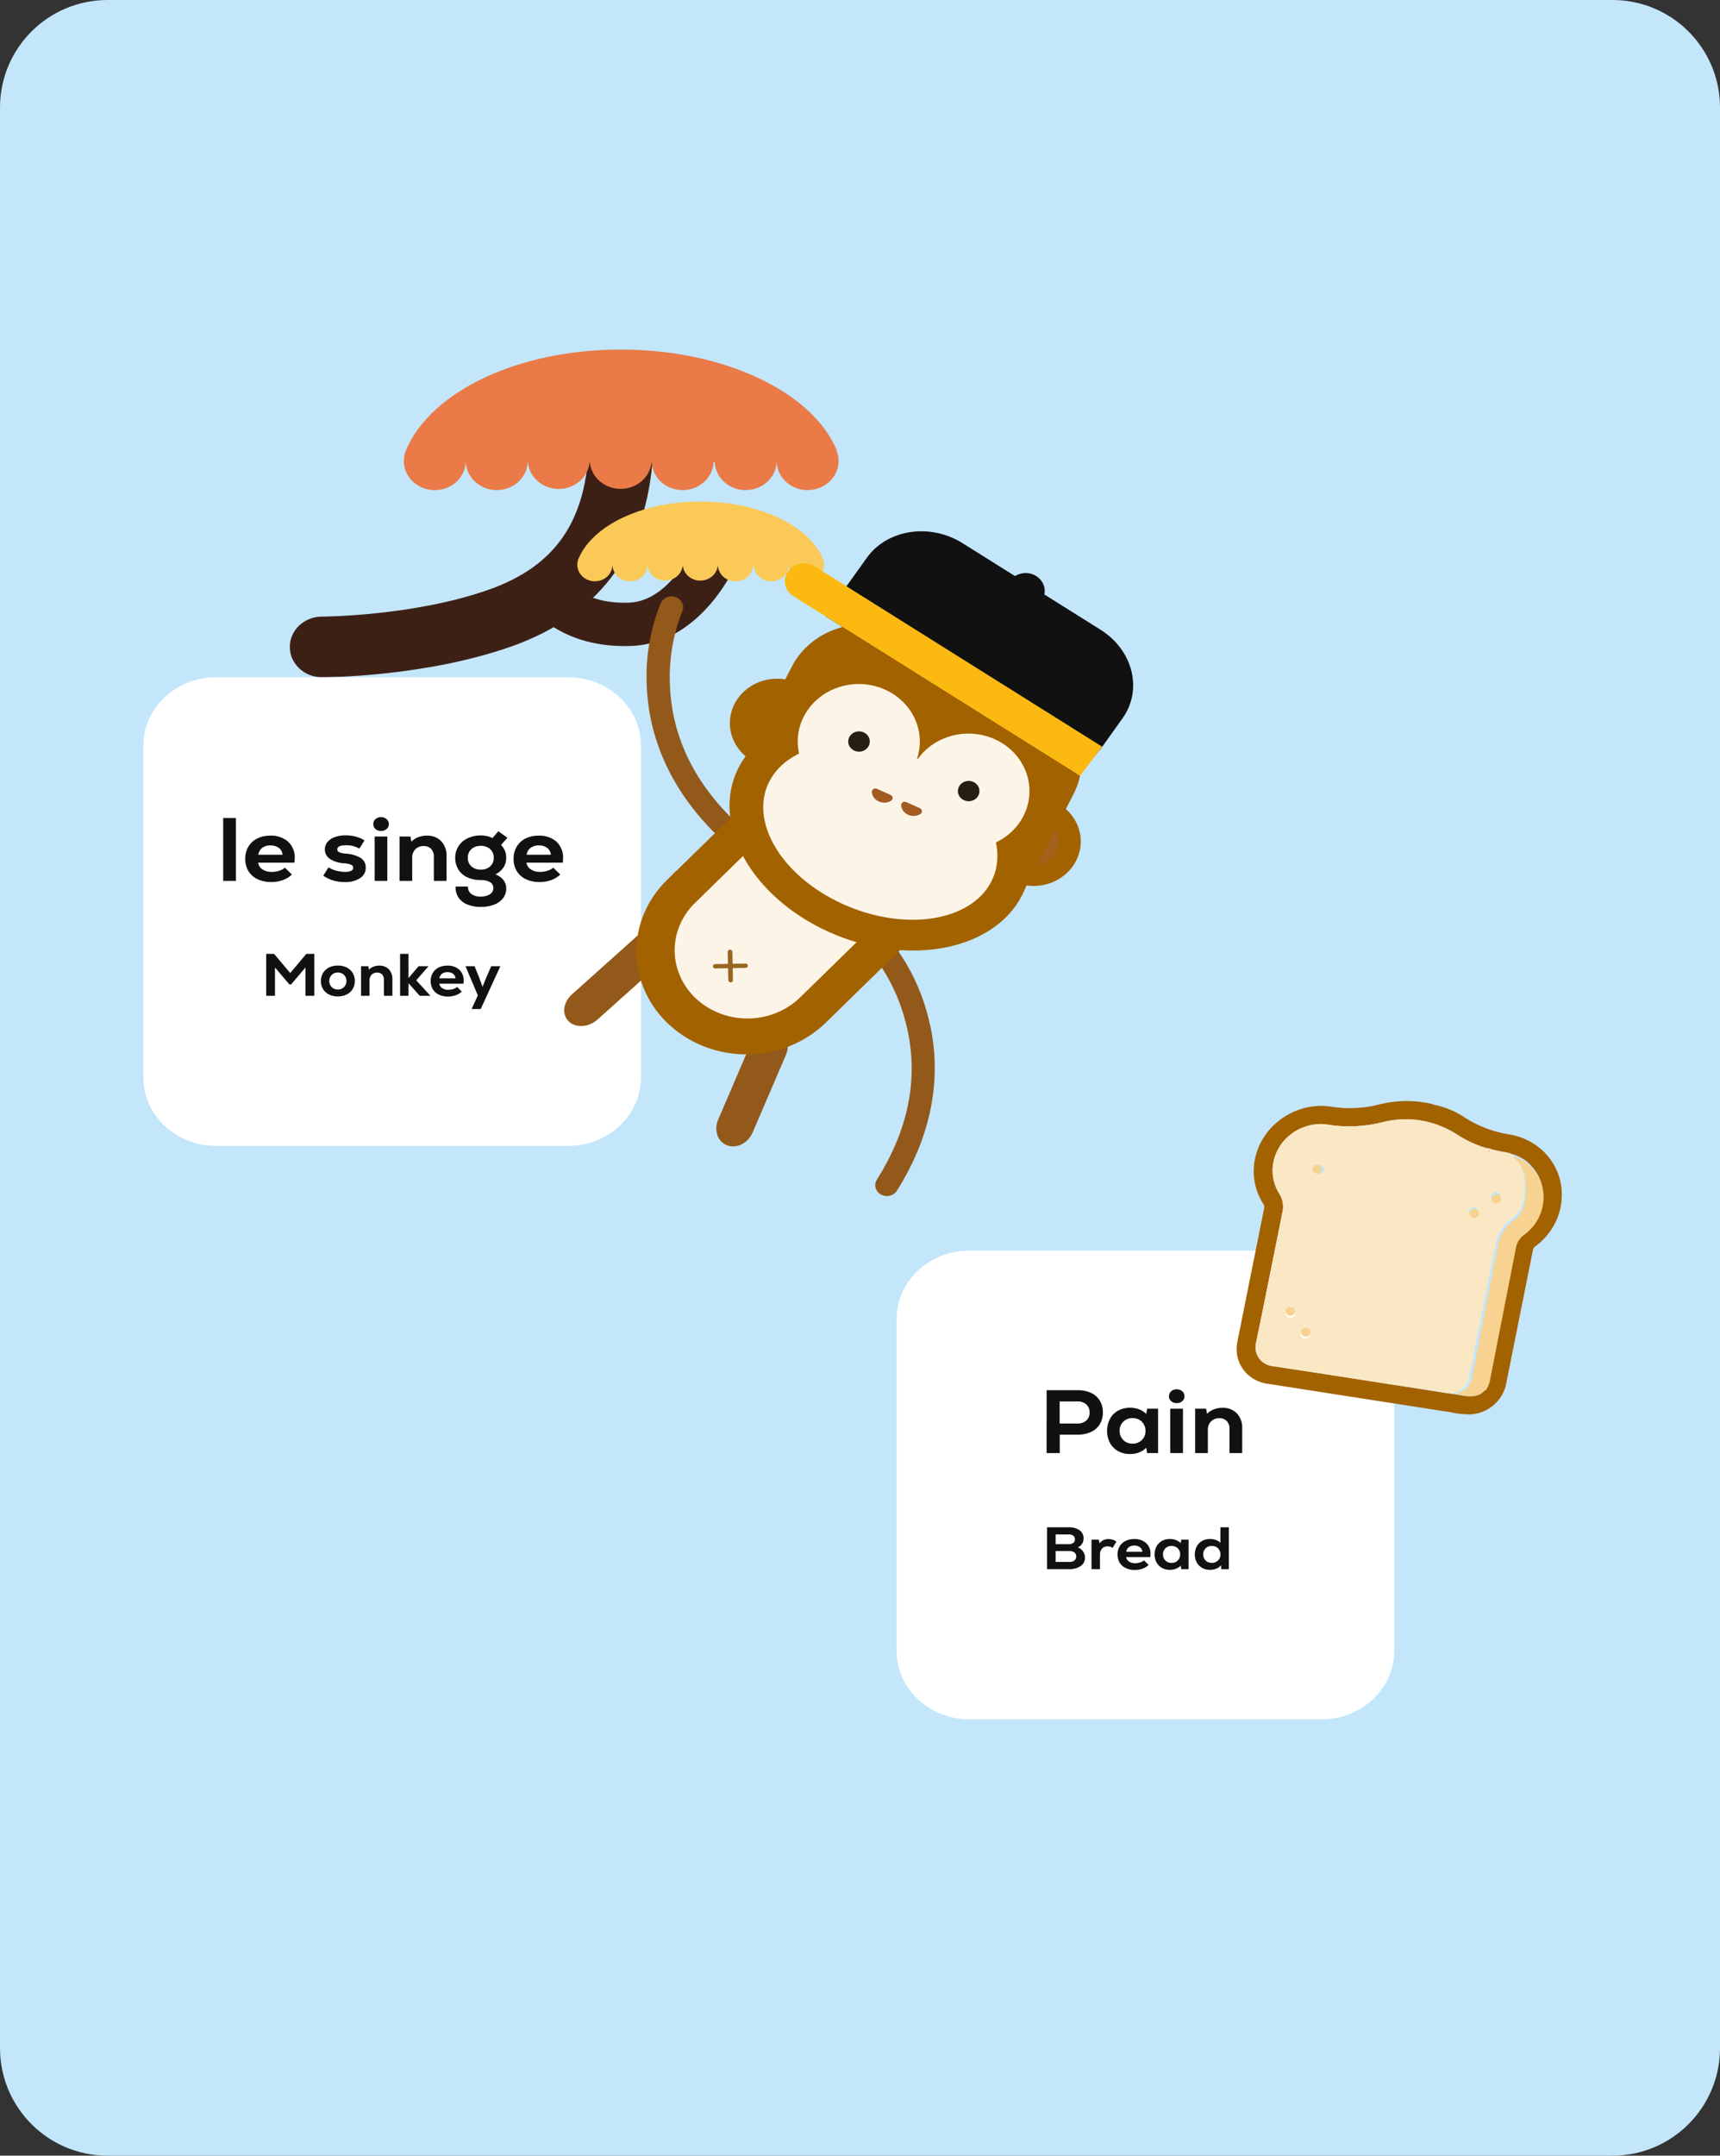 <svg xmlns="http://www.w3.org/2000/svg" width="384" height="481" viewBox="0 0 384 481" fill="none"><rect x="0" y="0" width="384" height="481" fill="#333333" stroke="none"/><path d="M360 0H24C10.745 0 0 10.745 0 24V457C0 470.255 10.745 481 24 481H360C373.255 481 384 470.255 384 457V24C384 10.745 373.255 0 360 0Z" fill="#C3E6FB"></path><g clip-path="url(#clip0_605_7905)"><path d="M71.897 151.117C72.961 151.117 94.793 151.029 113.987 144.309C134.629 137.081 145.358 121.767 145.874 98.791C145.914 96.997 145.195 95.261 143.876 93.965C142.556 92.67 140.744 91.92 138.838 91.882C136.932 91.844 135.087 92.521 133.711 93.763C132.335 95.005 131.539 96.71 131.498 98.505C131.103 116.098 124.156 126.314 108.974 131.629C92.197 137.502 72.091 137.586 71.89 137.586C69.983 137.586 68.155 138.299 66.807 139.568C65.458 140.837 64.701 142.559 64.701 144.353C64.701 146.148 65.458 147.869 66.807 149.138C68.155 150.408 69.983 151.12 71.89 151.12L71.897 151.117Z" fill="#3C2016"></path><path d="M139.414 144.157C139.903 144.157 140.401 144.148 140.909 144.13C157.269 143.5 164.779 125.113 165.09 124.331C165.555 123.134 165.5 121.813 164.935 120.655C164.371 119.497 163.344 118.595 162.077 118.146C160.81 117.697 159.406 117.738 158.171 118.258C156.935 118.778 155.968 119.737 155.479 120.925C155.407 121.099 149.866 134.11 140.489 134.471C130.679 134.852 126.904 129.974 126.745 129.765L122.493 132.476L118.188 135.11C118.45 135.492 124.612 144.157 139.414 144.157Z" fill="#3C2016"></path><path d="M90.789 100.121C96.39 87.391 115.504 78 138.583 78C161.84 78 181.364 87.535 186.795 100.414H186.721C187.098 101.295 187.266 102.244 187.212 103.192C187.159 104.141 186.886 105.067 186.412 105.905C185.938 106.744 185.274 107.475 184.469 108.046C183.663 108.618 182.734 109.017 181.747 109.215C180.76 109.413 179.739 109.405 178.755 109.192C177.772 108.979 176.85 108.566 176.054 107.982C175.258 107.398 174.608 106.657 174.148 105.811C173.689 104.966 173.432 104.036 173.395 103.086H173.383C173.318 104.771 172.562 106.365 171.273 107.535C169.984 108.705 168.264 109.359 166.473 109.359C164.683 109.359 162.962 108.705 161.673 107.535C160.384 106.365 159.628 104.771 159.563 103.086H159.312C159.247 104.771 158.491 106.365 157.202 107.535C155.913 108.705 154.192 109.359 152.402 109.359C150.611 109.359 148.891 108.705 147.602 107.535C146.313 106.365 145.556 104.771 145.491 103.086H145.464C145.328 104.719 144.542 106.244 143.264 107.356C141.987 108.467 140.31 109.085 138.57 109.085C136.83 109.085 135.154 108.467 133.876 107.356C132.599 106.244 131.813 104.719 131.677 103.086H131.632C131.499 104.721 130.715 106.249 129.436 107.363C128.158 108.477 126.48 109.096 124.738 109.096C122.996 109.096 121.318 108.477 120.04 107.363C118.762 106.249 117.978 104.721 117.845 103.086H117.816C117.751 104.771 116.995 106.365 115.706 107.535C114.417 108.705 112.696 109.359 110.906 109.359C109.115 109.359 107.395 108.705 106.106 107.535C104.817 106.365 104.06 104.771 103.995 103.086H103.98C103.944 104.049 103.681 104.993 103.21 105.849C102.74 106.705 102.073 107.452 101.258 108.035C100.444 108.619 99.501 109.025 98.5 109.225C97.498 109.424 96.462 109.412 95.466 109.189C94.47 108.965 93.539 108.536 92.74 107.933C91.942 107.33 91.295 106.568 90.848 105.701C90.4 104.834 90.163 103.884 90.153 102.921C90.143 101.957 90.36 101.003 90.789 100.128" fill="#EA7A47"></path><path d="M129.246 124.463C132.423 117.241 143.265 111.915 156.357 111.915C169.549 111.915 180.626 117.324 183.706 124.63H183.663C183.878 125.13 183.973 125.669 183.943 126.207C183.913 126.746 183.758 127.271 183.489 127.747C183.22 128.223 182.844 128.638 182.386 128.963C181.929 129.287 181.401 129.514 180.841 129.626C180.281 129.738 179.701 129.733 179.143 129.612C178.585 129.491 178.062 129.256 177.61 128.924C177.159 128.592 176.79 128.171 176.53 127.69C176.27 127.21 176.125 126.682 176.104 126.143H176.097C176.065 127.101 175.637 128.01 174.906 128.677C174.174 129.343 173.195 129.716 172.177 129.716C171.159 129.716 170.18 129.343 169.449 128.677C168.717 128.01 168.29 127.101 168.257 126.143H168.116C168.083 127.101 167.656 128.01 166.924 128.677C166.193 129.343 165.214 129.716 164.196 129.716C163.177 129.716 162.199 129.343 161.467 128.677C160.735 128.01 160.308 127.101 160.275 126.143H160.26C160.186 127.071 159.741 127.939 159.016 128.572C158.291 129.205 157.338 129.557 156.349 129.557C155.36 129.557 154.407 129.205 153.682 128.572C152.957 127.939 152.512 127.071 152.438 126.143H152.415C152.339 127.07 151.894 127.936 151.169 128.568C150.444 129.2 149.493 129.551 148.505 129.551C147.517 129.551 146.565 129.2 145.84 128.568C145.115 127.936 144.67 127.07 144.594 126.143H144.578C144.541 127.099 144.113 128.004 143.381 128.667C142.65 129.331 141.674 129.702 140.658 129.702C139.642 129.702 138.666 129.331 137.935 128.667C137.204 128.004 136.775 127.099 136.738 126.143H136.731C136.711 126.689 136.561 127.224 136.294 127.71C136.027 128.195 135.648 128.619 135.186 128.95C134.724 129.281 134.189 129.511 133.621 129.624C133.053 129.737 132.465 129.73 131.9 129.603C131.335 129.476 130.807 129.233 130.354 128.89C129.901 128.548 129.535 128.115 129.281 127.624C129.028 127.132 128.893 126.593 128.887 126.047C128.882 125.5 129.005 124.959 129.249 124.463" fill="#FAC958"></path><path d="M126.873 151.116H48.22C39.262 151.116 32 157.951 32 166.384V240.419C32 248.851 39.262 255.687 48.22 255.687H126.873C135.832 255.687 143.094 248.851 143.094 240.419V166.384C143.094 157.951 135.832 151.116 126.873 151.116Z" fill="white"></path><path d="M59.432 212.842H61.192L64.797 217.117L68.388 212.842H70.162V222.193H68.203V215.874L64.996 219.655H64.598L61.391 215.874V222.193H59.432V212.842ZM75.427 222.34C74.734 222.354 74.047 222.203 73.433 221.899C72.876 221.619 72.415 221.195 72.106 220.677C71.787 220.131 71.626 219.516 71.638 218.893C71.626 218.271 71.787 217.656 72.106 217.11C72.415 216.592 72.876 216.167 73.433 215.888C74.047 215.584 74.734 215.432 75.427 215.447C76.121 215.432 76.807 215.584 77.421 215.888C77.979 216.167 78.439 216.592 78.748 217.11C79.067 217.656 79.229 218.271 79.217 218.893C79.229 219.516 79.067 220.131 78.748 220.677C78.439 221.195 77.979 221.619 77.421 221.899C76.807 222.203 76.121 222.354 75.427 222.34V222.34ZM73.511 218.893C73.494 219.393 73.685 219.88 74.043 220.249C74.219 220.428 74.434 220.569 74.673 220.662C74.912 220.755 75.169 220.799 75.427 220.79C75.686 220.799 75.943 220.755 76.182 220.662C76.421 220.569 76.635 220.428 76.811 220.249C77.17 219.88 77.362 219.394 77.345 218.893C77.362 218.393 77.171 217.907 76.813 217.537C76.637 217.359 76.423 217.218 76.184 217.125C75.945 217.032 75.688 216.988 75.429 216.996C75.171 216.988 74.913 217.032 74.675 217.125C74.436 217.218 74.221 217.359 74.046 217.537C73.686 217.907 73.495 218.393 73.511 218.893V218.893ZM80.608 215.594H82.24L82.368 216.357C82.647 216.069 82.991 215.843 83.375 215.696C83.785 215.537 84.224 215.457 84.667 215.46C85.066 215.443 85.464 215.507 85.835 215.649C86.204 215.791 86.537 216.007 86.81 216.282C87.367 216.9 87.651 217.696 87.605 218.506V222.193H85.717V218.613C85.745 218.185 85.6 217.762 85.312 217.431C85.169 217.288 84.996 217.177 84.803 217.104C84.611 217.032 84.404 216.999 84.197 217.01C83.966 217.001 83.737 217.039 83.523 217.121C83.31 217.203 83.119 217.328 82.962 217.487C82.642 217.828 82.474 218.273 82.493 218.727V222.193H80.608V215.594ZM91.196 219.388V222.193H89.322V212.842H91.196V218.252L93.452 215.594H95.666L92.929 218.743L96.092 222.193H93.708L91.196 219.388ZM100.024 222.367C99.313 222.383 98.609 222.236 97.973 221.939C97.407 221.669 96.939 221.249 96.624 220.73C96.298 220.173 96.133 219.543 96.149 218.907C96.135 218.281 96.293 217.662 96.607 217.11C96.908 216.596 97.36 216.174 97.909 215.895C98.501 215.598 99.164 215.449 99.835 215.461C100.326 215.435 100.817 215.501 101.28 215.656C101.743 215.811 102.169 216.051 102.532 216.363C102.866 216.688 103.126 217.075 103.295 217.499C103.463 217.923 103.537 218.375 103.511 218.828C103.51 219.046 103.496 219.265 103.468 219.482H98.065C98.093 219.682 98.165 219.874 98.276 220.047C98.387 220.219 98.535 220.368 98.711 220.484C99.117 220.745 99.603 220.876 100.095 220.857C100.466 220.858 100.835 220.802 101.187 220.69C101.507 220.595 101.802 220.438 102.053 220.229L103.103 221.245C102.719 221.611 102.254 221.893 101.741 222.073C101.193 222.27 100.61 222.37 100.024 222.367V222.367ZM101.698 218.306C101.688 218.11 101.635 217.919 101.542 217.744C101.449 217.57 101.319 217.415 101.159 217.29C100.798 217.029 100.351 216.896 99.896 216.916C99.453 216.898 99.018 217.028 98.668 217.284C98.344 217.542 98.138 217.908 98.093 218.306H101.698ZM106.68 222.113L103.927 215.594H105.954L106.99 218.17L107.73 220.189L108.541 218.172L109.663 215.596H111.706L107.319 225.146H105.291L106.68 222.113Z" fill="#111111"></path><path d="M49.832 182.529H52.664V196.556H49.832V182.529ZM60.562 196.817C59.497 196.84 58.441 196.62 57.486 196.175C56.636 195.77 55.932 195.14 55.459 194.361C54.97 193.524 54.725 192.581 54.749 191.626C54.729 190.686 54.967 189.758 55.441 188.931C55.891 188.16 56.568 187.528 57.39 187.109C58.28 186.663 59.277 186.438 60.285 186.457C61.021 186.418 61.758 186.518 62.453 186.75C63.147 186.982 63.786 187.343 64.33 187.81C64.832 188.298 65.222 188.879 65.475 189.515C65.727 190.151 65.838 190.829 65.799 191.507C65.798 191.835 65.777 192.163 65.735 192.489H57.625C57.667 192.789 57.775 193.078 57.942 193.336C58.108 193.595 58.33 193.818 58.593 193.992C59.203 194.384 59.931 194.581 60.67 194.553C61.227 194.555 61.781 194.471 62.309 194.303C62.788 194.161 63.231 193.926 63.608 193.612L65.183 195.139C64.605 195.687 63.908 196.111 63.139 196.38C62.316 196.675 61.443 196.823 60.562 196.817V196.817ZM63.077 190.725C63.062 190.431 62.983 190.144 62.843 189.881C62.703 189.618 62.507 189.385 62.266 189.198C61.725 188.805 61.053 188.606 60.37 188.636C59.707 188.609 59.055 188.804 58.529 189.187C58.042 189.574 57.733 190.123 57.667 190.72L63.077 190.725ZM76.955 196.817C75.24 196.842 73.561 196.349 72.165 195.411L73.336 193.527C73.861 193.867 74.444 194.121 75.059 194.278C75.716 194.457 76.397 194.548 77.082 194.548C77.535 194.57 77.987 194.488 78.4 194.308C78.539 194.249 78.658 194.153 78.741 194.033C78.824 193.912 78.868 193.771 78.868 193.627C78.868 193.484 78.824 193.345 78.74 193.226C78.657 193.108 78.538 193.015 78.4 192.959C77.906 192.764 77.38 192.652 76.845 192.629C75.709 192.593 74.605 192.256 73.663 191.656C73.302 191.415 73.01 191.094 72.811 190.722C72.613 190.35 72.514 189.938 72.524 189.521C72.515 188.932 72.717 188.356 73.099 187.888C73.522 187.386 74.086 187.004 74.727 186.786C75.504 186.513 76.33 186.38 77.16 186.394C77.933 186.388 78.703 186.485 79.448 186.681C80.132 186.861 80.782 187.142 81.374 187.513L80.233 189.362C79.352 188.846 78.331 188.581 77.293 188.599C75.959 188.599 75.292 188.906 75.292 189.521C75.293 189.653 75.333 189.782 75.409 189.894C75.484 190.006 75.591 190.095 75.718 190.152C76.159 190.344 76.637 190.449 77.123 190.463C78.332 190.512 79.508 190.85 80.54 191.445C80.905 191.693 81.198 192.022 81.393 192.404C81.588 192.785 81.678 193.207 81.655 193.63C81.666 194.084 81.556 194.533 81.336 194.938C81.116 195.342 80.792 195.688 80.394 195.945C79.375 196.573 78.171 196.878 76.955 196.817V196.817ZM83.64 186.657H86.471V196.556H83.64V186.657ZM83.342 183.889C83.335 183.681 83.375 183.473 83.459 183.279C83.544 183.086 83.67 182.911 83.831 182.767C83.996 182.621 84.19 182.507 84.402 182.432C84.614 182.356 84.84 182.321 85.066 182.328C85.527 182.315 85.975 182.474 86.312 182.769C86.476 182.912 86.605 183.086 86.691 183.279C86.777 183.473 86.818 183.682 86.812 183.891C86.818 184.097 86.776 184.301 86.69 184.489C86.603 184.678 86.475 184.847 86.312 184.984C85.972 185.274 85.525 185.428 85.066 185.414C84.611 185.429 84.167 185.274 83.831 184.984C83.671 184.845 83.545 184.676 83.461 184.488C83.376 184.299 83.336 184.096 83.342 183.891V183.889ZM89.196 186.657H91.644L91.836 187.802C92.255 187.369 92.772 187.03 93.348 186.809C93.962 186.572 94.621 186.453 95.285 186.458C95.884 186.432 96.481 186.529 97.037 186.742C97.592 186.955 98.091 187.279 98.5 187.691C99.335 188.621 99.762 189.815 99.692 191.031V196.556H96.86V191.186C96.903 190.544 96.685 189.91 96.252 189.413C96.039 189.199 95.779 189.033 95.491 188.923C95.202 188.814 94.892 188.766 94.581 188.781C94.236 188.768 93.891 188.826 93.571 188.95C93.251 189.075 92.964 189.263 92.729 189.502C92.248 190.015 91.997 190.683 92.027 191.366V196.556H89.196V186.657ZM107.335 202.368C106.281 202.391 105.234 202.195 104.269 201.795C103.459 201.46 102.776 200.902 102.31 200.194C101.863 199.477 101.663 198.648 101.736 197.82H104.482C104.453 198.128 104.504 198.439 104.63 198.725C104.756 199.011 104.953 199.264 105.206 199.463C105.818 199.894 106.572 200.107 107.335 200.064C108.054 200.096 108.765 199.913 109.368 199.543C109.61 199.396 109.808 199.194 109.944 198.955C110.079 198.716 110.149 198.449 110.145 198.178C110.157 197.916 110.096 197.655 109.969 197.421C109.842 197.187 109.654 196.988 109.421 196.843C108.806 196.497 108.094 196.335 107.379 196.376C106.329 196.398 105.287 196.189 104.338 195.764C103.504 195.384 102.808 194.781 102.337 194.03C101.852 193.231 101.608 192.323 101.629 191.403C101.613 190.498 101.863 189.606 102.353 188.827C102.838 188.069 103.539 187.455 104.376 187.053C105.285 186.615 106.294 186.395 107.316 186.412C108.232 186.392 109.139 186.592 109.951 186.993L111.25 185.49L113.294 186.933L111.869 188.52C112.241 188.922 112.536 189.381 112.742 189.876C112.932 190.366 113.025 190.883 113.019 191.403C113.034 192.165 112.82 192.915 112.402 193.568C111.964 194.22 111.346 194.748 110.613 195.094C111.316 195.356 111.931 195.792 112.391 196.356C112.814 196.902 113.035 197.564 113.02 198.24C113.037 199.016 112.791 199.778 112.317 200.414C111.812 201.063 111.122 201.563 110.326 201.857C109.376 202.214 108.358 202.387 107.335 202.368V202.368ZM104.439 191.403C104.424 191.757 104.487 192.11 104.625 192.439C104.763 192.768 104.971 193.067 105.238 193.317C105.518 193.564 105.848 193.756 106.208 193.882C106.568 194.008 106.951 194.064 107.335 194.048C107.719 194.064 108.102 194.008 108.462 193.882C108.822 193.756 109.152 193.564 109.432 193.317C109.699 193.067 109.908 192.768 110.045 192.439C110.182 192.11 110.245 191.757 110.23 191.403C110.247 191.046 110.184 190.69 110.047 190.357C109.909 190.024 109.7 189.722 109.431 189.469C109.151 189.222 108.821 189.029 108.461 188.904C108.101 188.778 107.718 188.722 107.334 188.738C106.95 188.722 106.567 188.779 106.207 188.904C105.847 189.03 105.517 189.222 105.237 189.469C104.969 189.722 104.76 190.024 104.622 190.357C104.485 190.69 104.423 191.046 104.439 191.403V191.403ZM120.47 196.817C119.405 196.84 118.349 196.62 117.394 196.175C116.545 195.77 115.84 195.14 115.367 194.361C114.878 193.524 114.633 192.581 114.657 191.626C114.637 190.686 114.876 189.758 115.349 188.931C115.8 188.16 116.476 187.528 117.298 187.109C118.188 186.663 119.185 186.438 120.194 186.457C120.93 186.418 121.666 186.518 122.361 186.75C123.056 186.982 123.694 187.343 124.239 187.81C124.74 188.298 125.13 188.879 125.383 189.515C125.636 190.151 125.746 190.829 125.707 191.507C125.706 191.835 125.685 192.163 125.644 192.489H117.533C117.576 192.789 117.683 193.078 117.85 193.336C118.017 193.595 118.239 193.818 118.502 193.992C119.112 194.384 119.84 194.581 120.578 194.553C121.135 194.555 121.689 194.471 122.217 194.303C122.696 194.161 123.139 193.926 123.516 193.612L125.091 195.139C124.514 195.687 123.816 196.111 123.047 196.38C122.225 196.675 121.351 196.823 120.47 196.817V196.817ZM122.982 190.725C122.968 190.431 122.888 190.144 122.748 189.881C122.609 189.618 122.412 189.385 122.171 189.198C121.631 188.806 120.96 188.607 120.279 188.636C119.615 188.609 118.963 188.804 118.438 189.187C117.95 189.574 117.641 190.123 117.575 190.72L122.982 190.725Z" fill="#111111"></path><path d="M295.042 279.062H216.389C207.431 279.062 200.168 285.898 200.168 294.33V368.365C200.168 376.797 207.431 383.633 216.389 383.633H295.042C304 383.633 311.262 376.797 311.262 368.365V294.33C311.262 285.898 304 279.062 295.042 279.062Z" fill="white"></path><path d="M233.752 340.788H238.563C239.438 340.741 240.303 340.974 241.019 341.449C241.311 341.664 241.544 341.941 241.699 342.257C241.855 342.574 241.928 342.921 241.913 343.269C241.922 343.691 241.806 344.107 241.579 344.471C241.358 344.818 241.035 345.096 240.65 345.273C241.116 345.453 241.512 345.763 241.785 346.161C242.075 346.565 242.229 347.043 242.225 347.531C242.242 347.9 242.164 348.268 241.995 348.602C241.827 348.936 241.575 349.226 241.26 349.448C240.465 349.949 239.518 350.192 238.563 350.14H233.752V340.788ZM238.734 348.523C239.142 348.546 239.544 348.429 239.869 348.196C240.006 348.085 240.114 347.946 240.186 347.79C240.257 347.633 240.29 347.464 240.281 347.294C240.291 347.127 240.259 346.959 240.189 346.805C240.118 346.651 240.011 346.514 239.875 346.406C239.55 346.18 239.15 346.068 238.747 346.092H235.682V348.523H238.734ZM238.606 344.555C238.969 344.577 239.329 344.475 239.62 344.269C239.74 344.171 239.836 344.049 239.898 343.911C239.961 343.773 239.99 343.624 239.982 343.474C239.991 343.322 239.963 343.171 239.9 343.031C239.837 342.891 239.741 342.766 239.62 342.666C239.329 342.46 238.969 342.358 238.606 342.38H235.682V344.557L238.606 344.555ZM243.687 343.54H245.319L245.475 344.368C245.695 344.068 245.99 343.823 246.334 343.655C246.678 343.488 247.061 343.402 247.448 343.406C247.784 343.406 248.117 343.458 248.434 343.56C248.733 343.652 249.007 343.805 249.236 344.008L248.413 345.384C248.082 345.161 247.685 345.039 247.278 345.036C247.045 345.027 246.812 345.066 246.598 345.151C246.383 345.237 246.191 345.366 246.036 345.531C245.706 345.924 245.541 346.419 245.575 346.92V350.14H243.687V343.54ZM253.367 350.313C252.656 350.329 251.952 350.183 251.316 349.886C250.75 349.616 250.281 349.195 249.966 348.677C249.64 348.119 249.475 347.49 249.491 346.853C249.478 346.227 249.637 345.608 249.952 345.056C250.253 344.542 250.704 344.121 251.252 343.842C251.844 343.545 252.507 343.395 253.178 343.407C253.669 343.381 254.16 343.447 254.623 343.602C255.086 343.757 255.512 343.997 255.875 344.309C256.21 344.634 256.471 345.02 256.641 345.444C256.81 345.868 256.885 346.321 256.86 346.773C256.859 346.992 256.845 347.21 256.817 347.428H251.408C251.436 347.628 251.508 347.82 251.619 347.992C251.73 348.165 251.878 348.314 252.054 348.43C252.46 348.691 252.946 348.822 253.437 348.804C253.808 348.804 254.177 348.748 254.528 348.637C254.848 348.542 255.143 348.385 255.394 348.176L256.446 349.191C256.062 349.557 255.597 349.84 255.084 350.019C254.536 350.217 253.953 350.316 253.367 350.313V350.313ZM255.041 346.252C255.031 346.057 254.978 345.866 254.885 345.691C254.792 345.516 254.662 345.361 254.502 345.237C254.141 344.975 253.694 344.843 253.239 344.863C252.796 344.845 252.361 344.975 252.011 345.23C251.687 345.488 251.481 345.854 251.436 346.252H255.041ZM261.173 350.287C260.553 350.297 259.941 350.147 259.406 349.853C258.888 349.562 258.47 349.138 258.199 348.631C257.903 348.076 257.755 347.462 257.766 346.841C257.755 346.22 257.903 345.606 258.199 345.051C258.47 344.543 258.888 344.119 259.406 343.828C259.941 343.533 260.552 343.383 261.173 343.393C261.641 343.389 262.107 343.471 262.542 343.633C262.948 343.784 263.31 344.022 263.6 344.328L263.727 343.54H265.36V350.14H263.727L263.6 349.338C263.308 349.648 262.945 349.889 262.537 350.044C262.104 350.208 261.64 350.291 261.173 350.287V350.287ZM259.64 346.84C259.63 347.089 259.673 347.338 259.765 347.572C259.858 347.805 259.999 348.02 260.179 348.202C260.355 348.378 260.569 348.517 260.807 348.609C261.044 348.701 261.299 348.744 261.556 348.737C261.814 348.745 262.071 348.701 262.31 348.609C262.549 348.517 262.765 348.378 262.943 348.202C263.123 348.02 263.264 347.805 263.356 347.572C263.449 347.338 263.492 347.089 263.482 346.84C263.492 346.59 263.449 346.342 263.356 346.108C263.264 345.874 263.123 345.66 262.943 345.477C262.764 345.301 262.548 345.162 262.308 345.07C262.068 344.978 261.811 344.934 261.552 344.943C261.295 344.935 261.04 344.979 260.803 345.071C260.565 345.163 260.351 345.301 260.175 345.477C259.812 345.847 259.619 346.337 259.64 346.84V346.84ZM270.128 350.287C269.515 350.297 268.911 350.147 268.383 349.853C267.87 349.562 267.454 349.141 267.183 348.638C266.886 348.081 266.737 347.464 266.75 346.841C266.737 346.218 266.886 345.601 267.183 345.044C267.454 344.541 267.87 344.12 268.383 343.828C268.911 343.534 269.515 343.384 270.128 343.394C270.578 343.389 271.025 343.464 271.446 343.614C271.826 343.748 272.171 343.955 272.46 344.222V340.788H274.348V350.14H272.655L272.626 349.258C272.348 349.588 271.987 349.847 271.576 350.013C271.119 350.199 270.626 350.293 270.128 350.287V350.287ZM268.62 346.84C268.61 347.089 268.653 347.338 268.745 347.572C268.838 347.805 268.979 348.02 269.159 348.202C269.335 348.378 269.549 348.517 269.787 348.609C270.024 348.701 270.279 348.744 270.536 348.737C270.795 348.745 271.052 348.702 271.292 348.61C271.532 348.518 271.748 348.379 271.927 348.202C272.108 348.02 272.25 347.806 272.344 347.572C272.437 347.338 272.481 347.09 272.472 346.84C272.482 346.59 272.439 346.342 272.347 346.108C272.254 345.874 272.113 345.66 271.933 345.477C271.754 345.301 271.538 345.162 271.298 345.07C271.058 344.978 270.801 344.934 270.542 344.943C270.285 344.935 270.03 344.979 269.793 345.071C269.555 345.163 269.342 345.301 269.165 345.477C268.984 345.659 268.842 345.873 268.748 346.107C268.655 346.341 268.611 346.59 268.62 346.84V346.84Z" fill="#111111"></path><path d="M233.661 310.198H240.665C241.683 310.176 242.692 310.386 243.605 310.81C244.418 311.195 245.092 311.798 245.542 312.543C246.009 313.339 246.244 314.238 246.223 315.148C246.246 316.064 246.011 316.97 245.542 317.773C245.092 318.518 244.418 319.121 243.605 319.507C242.692 319.931 241.683 320.141 240.665 320.119H236.599V324.226H233.659L233.661 310.198ZM240.537 317.633C240.899 317.651 241.262 317.602 241.604 317.487C241.946 317.372 242.26 317.195 242.528 316.965C242.777 316.73 242.971 316.449 243.097 316.139C243.224 315.83 243.281 315.499 243.264 315.168C243.281 314.838 243.224 314.508 243.097 314.199C242.971 313.89 242.778 313.61 242.53 313.375C242.262 313.145 241.948 312.967 241.606 312.853C241.264 312.738 240.901 312.689 240.539 312.707H236.573V317.637L240.537 317.633ZM252.267 324.446C251.337 324.462 250.42 324.236 249.616 323.794C248.84 323.358 248.213 322.722 247.807 321.961C247.363 321.129 247.141 320.207 247.158 319.276C247.141 318.345 247.363 317.424 247.807 316.592C248.212 315.831 248.84 315.195 249.616 314.758C250.42 314.317 251.338 314.094 252.267 314.111C252.971 314.104 253.669 314.227 254.322 314.471C254.93 314.695 255.473 315.051 255.908 315.509L256.1 314.326H258.548V324.226H256.1L255.908 323.023C255.471 323.489 254.926 323.852 254.314 324.086C253.664 324.331 252.968 324.453 252.267 324.446V324.446ZM249.968 319.276C249.954 319.65 250.018 320.023 250.157 320.374C250.297 320.725 250.508 321.046 250.779 321.32C251.044 321.583 251.365 321.791 251.72 321.929C252.076 322.067 252.459 322.133 252.844 322.122C253.232 322.134 253.619 322.069 253.979 321.931C254.338 321.793 254.663 321.585 254.931 321.32C255.476 320.766 255.764 320.031 255.734 319.276C255.748 318.902 255.683 318.529 255.544 318.178C255.405 317.827 255.194 317.506 254.923 317.232C254.655 316.967 254.33 316.759 253.971 316.621C253.611 316.483 253.224 316.418 252.836 316.431C252.451 316.419 252.068 316.485 251.712 316.623C251.356 316.761 251.036 316.969 250.771 317.232C250.226 317.786 249.937 318.521 249.968 319.276V319.276ZM261.273 314.326H264.104V324.226H261.273V314.326ZM260.975 311.559C260.968 311.35 261.008 311.142 261.092 310.949C261.177 310.755 261.304 310.581 261.464 310.437C261.629 310.29 261.823 310.176 262.035 310.1C262.247 310.024 262.473 309.989 262.699 309.996C263.16 309.983 263.607 310.142 263.944 310.437C264.108 310.579 264.237 310.753 264.323 310.947C264.409 311.141 264.451 311.349 264.444 311.559C264.45 311.765 264.409 311.969 264.323 312.158C264.237 312.347 264.108 312.516 263.945 312.654C263.605 312.943 263.159 313.097 262.7 313.084C262.245 313.099 261.801 312.944 261.465 312.654C261.305 312.515 261.179 312.346 261.094 312.157C261.01 311.969 260.969 311.766 260.975 311.561V311.559ZM266.829 314.326H269.278L269.469 315.471C269.888 315.039 270.405 314.7 270.981 314.479C271.595 314.242 272.254 314.122 272.918 314.128C273.517 314.102 274.115 314.198 274.67 314.411C275.225 314.624 275.724 314.948 276.133 315.361C276.967 316.287 277.394 317.478 277.327 318.691V324.226H274.494V318.855C274.536 318.213 274.318 317.58 273.885 317.082C273.672 316.869 273.412 316.702 273.123 316.593C272.835 316.484 272.524 316.435 272.214 316.451C271.868 316.438 271.523 316.495 271.203 316.62C270.884 316.745 270.596 316.933 270.361 317.172C269.881 317.685 269.629 318.352 269.659 319.036V324.226H266.829V314.326Z" fill="#111111"></path><path d="M166.253 189.467C166.458 189.349 166.644 189.204 166.806 189.036C167.037 188.802 167.217 188.527 167.335 188.227C167.452 187.927 167.505 187.607 167.49 187.288C167.475 186.968 167.393 186.654 167.248 186.365C167.103 186.076 166.898 185.816 166.645 185.602C155.708 176.192 149.96 165.092 149.558 152.62C149.335 147.121 150.264 141.635 152.294 136.475C152.565 135.88 152.575 135.208 152.32 134.607C152.064 134.006 151.566 133.525 150.934 133.27C150.303 133.015 149.589 133.006 148.95 133.246C148.312 133.486 147.801 133.955 147.53 134.55C145.211 140.285 144.138 146.4 144.373 152.533C144.633 162.107 148.092 176.237 163.148 189.188C163.564 189.545 164.091 189.765 164.65 189.817C165.21 189.868 165.772 189.747 166.253 189.472L166.253 189.467Z" fill="#93591A"></path><path d="M197.344 266.799C197.112 266.742 196.89 266.654 196.685 266.537C196.392 266.377 196.135 266.163 195.93 265.908C195.725 265.653 195.575 265.362 195.49 265.053C195.406 264.743 195.387 264.421 195.435 264.104C195.484 263.788 195.599 263.483 195.773 263.209C203.324 251.239 205.385 239.066 201.897 227.036C200.402 221.713 197.813 216.716 194.276 212.33C193.84 211.834 193.629 211.196 193.691 210.554C193.752 209.913 194.081 209.32 194.606 208.907C195.13 208.493 195.807 208.291 196.489 208.346C197.171 208.4 197.802 208.707 198.244 209.198C202.234 214.056 205.155 219.612 206.839 225.544C209.565 234.769 210.623 249.219 200.242 265.687C199.953 266.142 199.515 266.497 198.994 266.698C198.473 266.899 197.896 266.935 197.351 266.802L197.344 266.799Z" fill="#93591A"></path><path d="M126.962 227.896C125.38 226.347 125.71 223.65 127.693 221.874L142.066 209.002C144.05 207.227 146.947 207.038 148.52 208.586C150.092 210.135 149.776 212.832 147.792 214.608L133.415 227.481C131.431 229.256 128.537 229.445 126.962 227.896Z" fill="#93591A"></path><path d="M162.332 255.563C160.21 254.762 159.325 252.181 160.348 249.792L167.77 232.51C168.793 230.124 171.341 228.839 173.469 229.639C175.597 230.44 176.475 233.022 175.453 235.41L168.031 252.692C167.008 255.078 164.454 256.364 162.332 255.563Z" fill="#93591A"></path><path d="M149.631 228.866C147.306 226.78 145.442 224.281 144.147 221.515C142.852 218.748 142.151 215.767 142.085 212.745C142.019 209.722 142.589 206.717 143.762 203.902C144.936 201.088 146.689 198.519 148.921 196.346L169.278 176.476L204.711 208.325L184.355 228.195C179.834 232.599 173.646 235.141 167.141 235.267C160.636 235.392 154.343 233.09 149.635 228.863" fill="#A36200"></path><path d="M175.322 184.607L195.782 203.001C195.978 203.178 196.135 203.389 196.244 203.623C196.353 203.857 196.412 204.109 196.418 204.364C196.424 204.619 196.376 204.873 196.277 205.111C196.179 205.349 196.032 205.566 195.844 205.751L178.605 222.579C175.61 225.492 171.514 227.174 167.208 227.257C162.903 227.34 158.737 225.818 155.618 223.023C154.08 221.641 152.847 219.987 151.99 218.155C151.134 216.324 150.67 214.351 150.626 212.35C150.582 210.349 150.958 208.36 151.734 206.496C152.509 204.633 153.669 202.932 155.145 201.492L172.384 184.663C172.767 184.292 173.291 184.077 173.841 184.066C174.392 184.056 174.925 184.25 175.324 184.606" fill="#FCF5E7"></path><path d="M163.582 216.026L166.438 215.972C166.508 215.974 166.577 215.962 166.642 215.937C166.707 215.913 166.765 215.876 166.815 215.83C166.864 215.783 166.903 215.728 166.929 215.667C166.955 215.606 166.968 215.541 166.966 215.475C166.965 215.41 166.95 215.345 166.921 215.285C166.892 215.225 166.851 215.171 166.8 215.127C166.749 215.082 166.689 215.048 166.623 215.026C166.557 215.004 166.487 214.994 166.418 214.998L163.562 215.052L163.507 212.374C163.503 212.244 163.444 212.121 163.344 212.032C163.244 211.942 163.11 211.894 162.972 211.897C162.904 211.898 162.837 211.912 162.774 211.937C162.712 211.963 162.655 212 162.608 212.046C162.561 212.092 162.524 212.147 162.5 212.206C162.475 212.266 162.463 212.33 162.465 212.394L162.52 215.072L159.664 215.124C159.596 215.125 159.529 215.139 159.466 215.164C159.404 215.19 159.347 215.227 159.3 215.273C159.253 215.319 159.216 215.374 159.192 215.434C159.167 215.493 159.155 215.557 159.157 215.621C159.158 215.685 159.173 215.749 159.2 215.807C159.227 215.866 159.266 215.919 159.315 215.964C159.365 216.008 159.423 216.043 159.486 216.066C159.55 216.089 159.617 216.1 159.685 216.098L162.542 216.045L162.604 218.723C162.605 218.787 162.62 218.85 162.647 218.909C162.674 218.967 162.713 219.021 162.762 219.065C162.811 219.109 162.869 219.144 162.933 219.167C162.996 219.19 163.064 219.201 163.132 219.2C163.2 219.199 163.267 219.185 163.33 219.16C163.392 219.134 163.449 219.097 163.496 219.051C163.543 219.004 163.58 218.95 163.604 218.89C163.629 218.83 163.641 218.767 163.639 218.703L163.582 216.026Z" fill="#996521"></path><path d="M173.538 171.289C175.621 171.28 177.654 170.69 179.381 169.594C181.108 168.498 182.452 166.944 183.242 165.13C184.032 163.316 184.234 161.322 183.821 159.4C183.409 157.478 182.401 155.714 180.924 154.331C179.448 152.948 177.569 152.007 175.525 151.628C173.481 151.249 171.364 151.449 169.44 152.201C167.517 152.954 165.873 154.226 164.717 155.857C163.561 157.488 162.944 159.405 162.944 161.365C162.951 164.004 164.071 166.531 166.057 168.392C168.044 170.253 170.735 171.296 173.538 171.289Z" fill="#A36200"></path><path d="M173.538 166.604C174.637 166.599 175.711 166.287 176.623 165.708C177.534 165.129 178.243 164.309 178.66 163.351C179.077 162.393 179.183 161.341 178.965 160.326C178.747 159.311 178.215 158.38 177.435 157.65C176.656 156.92 175.664 156.424 174.585 156.224C173.506 156.023 172.388 156.129 171.373 156.526C170.357 156.924 169.489 157.595 168.879 158.456C168.268 159.317 167.943 160.329 167.943 161.364C167.947 162.758 168.538 164.092 169.588 165.075C170.637 166.057 172.058 166.608 173.538 166.604" fill="#A36200"></path><path d="M230.798 197.69C232.881 197.68 234.914 197.09 236.641 195.994C238.369 194.898 239.712 193.345 240.502 191.531C241.293 189.716 241.494 187.722 241.082 185.8C240.669 183.879 239.661 182.115 238.184 180.731C236.708 179.348 234.829 178.408 232.785 178.029C230.742 177.65 228.624 177.849 226.701 178.602C224.777 179.354 223.134 180.626 221.977 182.257C220.821 183.888 220.204 185.805 220.204 187.766C220.211 190.404 221.331 192.932 223.317 194.793C225.304 196.654 227.995 197.696 230.798 197.69" fill="#A36200"></path><path d="M230.797 193.007C231.896 193.001 232.97 192.689 233.881 192.11C234.793 191.531 235.502 190.711 235.919 189.753C236.336 188.795 236.442 187.742 236.223 186.728C236.005 185.713 235.473 184.782 234.693 184.052C233.914 183.322 232.922 182.826 231.843 182.626C230.764 182.426 229.646 182.531 228.63 182.929C227.615 183.326 226.747 183.998 226.137 184.859C225.526 185.72 225.201 186.732 225.201 187.767C225.205 189.16 225.797 190.495 226.846 191.477C227.895 192.46 229.317 193.01 230.797 193.007" fill="#A3621C"></path><path d="M228.154 199.827C234.518 187.463 225.524 171.046 208.058 163.157C190.591 155.269 171.272 158.898 164.907 171.262C158.543 183.626 167.543 200.043 185.009 207.932C202.476 215.821 221.795 212.192 228.153 199.827" fill="#A36200"></path><path d="M227.577 200.703L164.66 172.284L176.792 148.719C178.845 144.754 182.482 141.716 186.908 140.267C191.334 138.819 196.189 139.079 200.413 140.989L231.446 155.01C233.536 155.948 235.408 157.266 236.956 158.888C238.503 160.51 239.694 162.404 240.461 164.461C241.228 166.518 241.555 168.697 241.424 170.873C241.293 173.049 240.706 175.18 239.698 177.142L227.573 200.707L227.577 200.703Z" fill="#A36200"></path><path d="M221.302 196.73C225.901 187.787 218.548 175.528 204.865 169.352C191.182 163.175 176.373 165.416 171.765 174.36C167.158 183.305 174.519 195.562 188.202 201.74C201.885 207.918 216.694 205.675 221.302 196.731" fill="#FCF5E7"></path><path d="M191.794 178.286C194.487 178.274 197.115 177.511 199.348 176.093C201.581 174.676 203.317 172.668 204.339 170.322C205.36 167.977 205.62 165.399 205.087 162.914C204.553 160.43 203.25 158.15 201.341 156.362C199.432 154.574 197.003 153.358 194.361 152.868C191.718 152.378 188.981 152.636 186.495 153.609C184.008 154.582 181.883 156.227 180.389 158.336C178.894 160.444 178.096 162.922 178.096 165.457C178.106 168.868 179.555 172.135 182.123 174.541C184.692 176.947 188.17 178.294 191.794 178.286" fill="#FCF5E7"></path><path d="M191.794 167.724C192.27 167.721 192.734 167.585 193.128 167.334C193.522 167.084 193.828 166.729 194.008 166.314C194.188 165.899 194.234 165.444 194.139 165.005C194.045 164.566 193.814 164.164 193.476 163.848C193.139 163.532 192.71 163.318 192.243 163.232C191.776 163.145 191.293 163.191 190.853 163.363C190.414 163.535 190.039 163.826 189.775 164.198C189.511 164.571 189.37 165.008 189.37 165.456C189.37 165.755 189.433 166.051 189.555 166.327C189.677 166.603 189.856 166.853 190.081 167.064C190.307 167.275 190.574 167.441 190.868 167.555C191.162 167.668 191.476 167.725 191.794 167.724" fill="#261E13"></path><path d="M216.276 189.345C218.968 189.333 221.597 188.569 223.83 187.152C226.063 185.735 227.799 183.727 228.821 181.381C229.842 179.036 230.102 176.458 229.569 173.973C229.035 171.489 227.732 169.209 225.823 167.421C223.914 165.633 221.485 164.417 218.843 163.927C216.2 163.437 213.463 163.695 210.976 164.668C208.49 165.641 206.365 167.286 204.87 169.394C203.376 171.503 202.578 173.981 202.578 176.516C202.582 178.205 202.94 179.877 203.631 181.436C204.321 182.995 205.332 184.41 206.604 185.601C207.875 186.793 209.384 187.737 211.044 188.379C212.703 189.021 214.481 189.349 216.276 189.345" fill="#FCF5E7"></path><path d="M216.276 178.783C216.752 178.781 217.216 178.645 217.61 178.394C218.005 178.144 218.312 177.788 218.492 177.374C218.672 176.959 218.717 176.503 218.623 176.064C218.528 175.625 218.298 175.222 217.96 174.906C217.622 174.59 217.193 174.376 216.726 174.289C216.258 174.203 215.775 174.249 215.335 174.421C214.896 174.593 214.52 174.884 214.256 175.257C213.992 175.63 213.851 176.068 213.852 176.516C213.852 176.815 213.916 177.11 214.038 177.386C214.16 177.662 214.339 177.912 214.564 178.123C214.789 178.333 215.056 178.5 215.35 178.613C215.644 178.727 215.958 178.784 216.276 178.783" fill="#261E13"></path><path d="M184.221 137.476L240.093 172.514C240.766 172.939 245.345 167.656 245.764 167.067L250.625 160.259C255.164 153.905 252.957 145.061 245.689 140.506L214.897 121.202C207.633 116.647 198.062 118.104 193.523 124.459L184.22 137.481L184.221 137.476Z" fill="#111111"></path><path d="M226.615 135.199C227.315 135.641 228.139 135.877 228.981 135.878C229.824 135.879 230.648 135.644 231.349 135.204C232.05 134.764 232.597 134.137 232.919 133.404C233.242 132.672 233.326 131.865 233.162 131.087C232.997 130.309 232.591 129.595 231.995 129.034C231.398 128.473 230.639 128.092 229.812 127.938C228.985 127.784 228.129 127.865 227.35 128.17C226.572 128.474 225.908 128.989 225.441 129.65C225.129 130.086 224.912 130.576 224.802 131.092C224.692 131.608 224.692 132.139 224.801 132.654C224.91 133.17 225.126 133.661 225.438 134.097C225.749 134.534 226.149 134.908 226.615 135.199" fill="#111111"></path><path d="M177.114 133.023L241.109 173.133L246.076 166.624L181.872 126.365C180.929 125.774 179.776 125.558 178.665 125.764C177.554 125.97 176.574 126.582 175.94 127.466C175.627 127.902 175.409 128.393 175.299 128.91C175.188 129.426 175.188 129.958 175.297 130.475C175.406 130.992 175.623 131.483 175.935 131.921C176.247 132.358 176.647 132.733 177.114 133.024" fill="#FCB912"></path><path d="M195.789 176.008C195.66 175.951 195.517 175.926 195.374 175.938C195.232 175.949 195.095 175.996 194.978 176.074C194.861 176.152 194.769 176.257 194.71 176.38C194.651 176.503 194.627 176.638 194.642 176.772C194.693 177.214 194.862 177.636 195.135 178C195.408 178.363 195.775 178.654 196.201 178.846C196.638 179.041 197.121 179.126 197.603 179.094C198.085 179.062 198.55 178.914 198.954 178.663C199.067 178.587 199.156 178.485 199.214 178.367C199.271 178.248 199.295 178.118 199.282 177.988C199.27 177.858 199.222 177.734 199.142 177.627C199.063 177.52 198.955 177.435 198.83 177.38L195.789 176.008Z" fill="#A25B20"></path><path d="M202.332 178.965C202.203 178.906 202.059 178.881 201.916 178.893C201.774 178.904 201.637 178.951 201.52 179.029C201.403 179.107 201.31 179.212 201.251 179.335C201.192 179.458 201.17 179.594 201.185 179.728C201.233 180.173 201.402 180.598 201.676 180.962C201.949 181.327 202.319 181.618 202.748 181.808C203.184 182.003 203.666 182.088 204.147 182.056C204.628 182.024 205.092 181.876 205.495 181.625C205.609 181.55 205.7 181.448 205.758 181.33C205.817 181.211 205.841 181.08 205.828 180.95C205.816 180.819 205.767 180.695 205.687 180.588C205.606 180.481 205.497 180.396 205.371 180.342L202.332 178.965Z" fill="#A25B20"></path><path d="M150.909 194.401C150.874 194.415 150.84 194.425 150.808 194.44C150.558 194.587 150.359 194.8 150.238 195.052L150.909 194.401Z" fill="#B97127"></path><path d="M348.647 267.581C348.906 264.197 347.89 260.877 345.785 258.231C343.681 255.584 340.631 253.789 337.194 253.175C333.563 252.63 330.119 251.346 327.089 249.406C325.014 247.987 322.647 246.998 320.132 246.501C319.997 246.43 319.856 246.373 319.709 246.33C315.988 245.453 312.073 245.458 308.295 246.342C304.688 247.328 300.923 247.535 297.275 246.948C294.211 246.447 291.028 246.945 288.224 248.362C286.374 249.274 284.731 250.543 283.401 252.087C282.07 253.631 281.082 255.417 280.5 257.328C279.918 259.239 279.755 261.234 280.022 263.183C280.289 265.133 280.979 266.993 282.049 268.645C282.149 268.796 282.214 268.966 282.242 269.145C282.269 269.324 282.257 269.508 282.208 269.684C280.236 279.493 278.269 289.302 276.309 299.112C276.193 299.603 276.12 300.102 276.092 300.602C275.973 302.608 276.636 304.559 277.95 306.075C279.264 307.59 281.134 308.56 283.195 308.795C296.192 310.818 309.189 312.841 322.186 314.865C322.563 314.923 322.944 314.969 323.322 315.021C324.918 315.385 326.556 315.581 328.207 315.605C330.125 315.51 331.972 314.782 333.437 313.544C334.901 312.306 335.894 310.633 336.248 308.808C338.25 298.894 340.237 288.978 342.211 279.06C342.223 278.889 342.27 278.72 342.352 278.565C342.433 278.41 342.545 278.272 342.683 278.159C344.416 276.907 345.85 275.308 346.882 273.478C347.913 271.648 348.516 269.633 348.646 267.58M331.411 255.639C331.283 255.591 331.155 255.547 331.034 255.494C331.156 255.547 331.285 255.591 331.411 255.639ZM344.215 269.004C343.646 271.471 342.138 273.67 339.993 275.164C339.505 275.514 339.091 275.951 338.774 276.45C338.457 276.95 338.244 277.501 338.146 278.073C336.176 287.928 334.204 297.782 332.231 307.635C332.103 308.479 331.794 309.293 331.324 310.026C330.72 310.407 330.276 310.987 329.558 311.242C328.817 311.532 328.014 311.628 327.234 311.518C326.147 311.349 325.061 311.167 323.975 310.991C323.619 310.943 323.261 310.902 322.906 310.846C309.977 308.834 297.056 306.787 284.115 304.84C283.501 304.765 282.913 304.569 282.388 304.263C281.864 303.956 281.414 303.547 281.067 303.061C280.721 302.574 280.485 302.02 280.373 301.435C280.262 300.849 280.279 300.243 280.422 299.656C282.453 289.951 284.334 280.216 286.318 270.499C286.654 269.038 286.384 267.527 285.567 266.291C284.631 264.797 284.129 263.078 284.111 261.309C284.093 259.54 284.56 257.783 285.465 256.214C286.369 254.645 287.68 253.32 289.265 252.373C290.849 251.425 292.652 250.888 294.491 250.816C295.055 250.787 295.62 250.817 296.173 250.906C300.478 251.643 304.933 251.426 309.201 250.27C312.512 249.506 315.943 249.562 319.169 250.433C321.543 251.072 323.777 252.091 325.779 253.448C327.596 254.572 329.559 255.469 331.622 256.118C331.817 256.165 332.016 256.199 332.217 256.218C332.078 255.987 331.861 255.809 331.601 255.713C331.861 255.809 332.078 255.987 332.217 256.218L332.475 256.272C332.64 256.129 332.705 256.22 332.745 256.371C334.072 256.774 335.453 256.974 336.814 257.248C336.891 257.237 336.97 257.247 337.041 257.275C337.112 257.303 337.173 257.349 337.218 257.409C337.255 257.411 337.29 257.422 337.321 257.441C339.255 257.899 340.955 258.966 342.157 260.476C343.172 261.623 343.887 262.992 344.244 264.473C344.601 265.954 344.591 267.507 344.214 269.006" fill="#A36200"></path><path d="M337.167 257.398C337.204 257.4 337.24 257.411 337.271 257.43C338.157 258.113 338.884 258.966 339.408 259.938C339.931 260.911 340.241 261.982 340.318 263.087C340.541 264.737 340.466 266.422 340.095 268.066C339.778 269.581 338.877 270.941 337.575 271.868C336.642 272.512 335.844 273.323 335.228 274.255C334.613 275.187 334.191 276.221 333.988 277.298C331.952 287.391 329.927 297.484 327.911 307.576C327.736 308.392 327.302 309.143 326.67 309.724C325.895 310.381 324.939 310.804 323.929 310.937C323.572 310.889 323.215 310.847 322.86 310.792C309.943 308.781 297.033 306.736 284.105 304.791C283.491 304.716 282.904 304.519 282.38 304.213C281.857 303.907 281.408 303.499 281.062 303.013C280.716 302.527 280.48 301.974 280.369 301.389C280.258 300.804 280.275 300.199 280.418 299.612C282.445 289.914 284.326 280.188 286.308 270.479C286.644 269.019 286.374 267.509 285.558 266.274C284.622 264.781 284.12 263.064 284.102 261.296C284.084 259.528 284.55 257.771 285.454 256.204C286.358 254.636 287.668 253.312 289.252 252.365C290.835 251.418 292.636 250.882 294.474 250.81C295.038 250.779 295.602 250.808 296.156 250.895C300.455 251.635 304.905 251.421 309.17 250.271C312.477 249.507 315.905 249.562 319.129 250.432C321.501 251.07 323.732 252.088 325.732 253.444C327.547 254.568 329.508 255.465 331.569 256.114C331.764 256.161 331.963 256.194 332.164 256.214L332.422 256.267C332.431 256.291 332.445 256.314 332.464 256.333C332.482 256.351 332.505 256.366 332.53 256.375C332.556 256.385 332.583 256.389 332.611 256.387C332.638 256.386 332.665 256.379 332.69 256.366C334.016 256.769 335.396 256.969 336.756 257.243C336.801 257.302 336.862 257.349 336.933 257.377C337.004 257.405 337.082 257.414 337.159 257.404M332.906 266.88C332.879 267.014 332.88 267.151 332.909 267.283C332.938 267.415 332.994 267.539 333.074 267.648C333.155 267.757 333.258 267.849 333.377 267.918C333.496 267.986 333.629 268.031 333.769 268.049C334.038 268.051 334.304 267.971 334.529 267.821C334.755 267.671 334.927 267.458 335.023 267.212C335.043 266.941 334.968 266.673 334.81 266.453C334.652 266.233 334.42 266.072 334.152 265.997C333.871 265.963 333.585 266.036 333.352 266.2C333.119 266.363 332.958 266.605 332.902 266.874M295.591 261.081C295.613 260.81 295.54 260.542 295.384 260.32C295.228 260.099 294.998 259.937 294.73 259.859C294.46 259.86 294.194 259.943 293.97 260.097C293.746 260.251 293.576 260.467 293.484 260.715C293.469 260.986 293.548 261.252 293.71 261.469C293.872 261.686 294.108 261.842 294.378 261.911C294.647 261.948 294.925 261.882 295.151 261.727C295.377 261.572 295.535 261.34 295.591 261.081M291.629 296.742C291.367 296.688 291.09 296.735 290.856 296.871C290.622 297.008 290.449 297.225 290.373 297.477C290.321 297.747 290.38 298.023 290.537 298.247C290.694 298.47 290.936 298.624 291.213 298.676C291.479 298.725 291.758 298.672 291.992 298.53C292.225 298.387 292.395 298.164 292.467 297.909C292.496 297.776 292.497 297.641 292.47 297.51C292.443 297.379 292.389 297.255 292.311 297.146C292.233 297.037 292.132 296.945 292.015 296.876C291.898 296.806 291.767 296.761 291.629 296.742M289.142 293.257C289.187 292.996 289.127 292.732 288.975 292.518C288.822 292.304 288.589 292.157 288.322 292.106C288.055 292.056 287.776 292.106 287.54 292.247C287.304 292.388 287.13 292.608 287.053 292.863C287.01 293.12 287.066 293.38 287.209 293.594C287.353 293.809 287.575 293.962 287.833 294.026C287.969 294.057 288.11 294.062 288.249 294.04C288.388 294.018 288.522 293.97 288.643 293.899C288.764 293.827 288.871 293.734 288.955 293.624C289.04 293.514 289.102 293.389 289.137 293.257M328.823 271.398C329.095 271.402 329.363 271.323 329.59 271.171C329.817 271.02 329.99 270.805 330.085 270.557C330.101 270.295 330.03 270.038 329.883 269.823C329.736 269.608 329.52 269.445 329.266 269.359C328.986 269.34 328.704 269.416 328.469 269.573C328.234 269.73 328.061 269.96 327.978 270.222C327.969 270.484 328.046 270.738 328.198 270.95C328.351 271.162 328.571 271.319 328.826 271.399" fill="#FAE8C5"></path><path d="M324.694 311.011C325.676 310.879 326.603 310.46 327.356 309.81C327.97 309.235 328.392 308.491 328.562 307.682C330.527 297.684 332.493 287.685 334.459 277.687C334.656 276.621 335.065 275.596 335.664 274.673C336.262 273.75 337.037 272.946 337.943 272.309C339.209 271.39 340.084 270.043 340.391 268.543C340.752 266.916 340.825 265.249 340.61 263.616C340.535 262.521 340.234 261.46 339.725 260.497C339.216 259.534 338.509 258.689 337.649 258.013C339.525 258.466 341.176 259.522 342.342 261.016C343.327 262.152 344.021 263.507 344.368 264.972C344.715 266.438 344.705 267.974 344.339 269.458C343.786 271.899 342.323 274.076 340.24 275.554C339.767 275.9 339.365 276.333 339.058 276.827C338.75 277.322 338.543 277.867 338.449 278.433C336.537 288.185 334.623 297.937 332.708 307.689C332.583 308.524 332.284 309.33 331.828 310.055C331.241 310.432 330.811 311.006 330.114 311.259C329.394 311.546 328.615 311.64 327.858 311.532C326.803 311.364 325.75 311.185 324.695 311.01" fill="#F7D290"></path><path d="M332.598 256.927C332.573 256.939 332.546 256.947 332.519 256.949C332.491 256.951 332.464 256.947 332.438 256.938C332.413 256.929 332.39 256.915 332.371 256.897C332.351 256.878 332.337 256.856 332.327 256.831C332.493 256.684 332.559 256.775 332.598 256.927Z" fill="#CF9363"></path><path d="M337.146 258.016C337.068 258.028 336.989 258.019 336.917 257.991C336.845 257.963 336.783 257.916 336.737 257.856C336.815 257.845 336.894 257.854 336.966 257.883C337.038 257.912 337.099 257.959 337.145 258.02" fill="#F7D290"></path><path d="M333.02 267.358C333.076 267.089 333.237 266.847 333.47 266.683C333.703 266.52 333.989 266.447 334.27 266.48C334.539 266.556 334.771 266.716 334.929 266.937C335.087 267.157 335.162 267.425 335.142 267.697C335.046 267.942 334.873 268.155 334.648 268.305C334.423 268.455 334.157 268.535 333.887 268.533C333.747 268.515 333.613 268.471 333.493 268.402C333.372 268.333 333.269 268.241 333.188 268.131C333.107 268.022 333.05 267.897 333.021 267.764C332.992 267.631 332.992 267.493 333.02 267.358" fill="#F7D391"></path><path d="M295.088 261.043C295.032 261.303 294.874 261.535 294.647 261.69C294.421 261.844 294.144 261.911 293.874 261.874C293.603 261.804 293.368 261.649 293.206 261.431C293.044 261.214 292.964 260.948 292.98 260.677C293.072 260.429 293.242 260.213 293.466 260.059C293.69 259.905 293.956 259.822 294.226 259.821C294.494 259.898 294.725 260.061 294.881 260.282C295.037 260.504 295.11 260.772 295.088 261.043Z" fill="#F7D391"></path><path d="M291.739 296.299C291.877 296.318 292.008 296.364 292.126 296.433C292.243 296.503 292.344 296.595 292.422 296.704C292.5 296.813 292.555 296.937 292.581 297.068C292.608 297.199 292.607 297.335 292.578 297.468C292.506 297.724 292.336 297.946 292.102 298.089C291.868 298.232 291.589 298.285 291.323 298.236C291.045 298.184 290.802 298.03 290.646 297.806C290.489 297.583 290.43 297.306 290.481 297.035C290.557 296.783 290.731 296.566 290.965 296.429C291.199 296.292 291.477 296.246 291.739 296.299" fill="#F7D391"></path><path d="M289.128 292.813C289.093 292.945 289.031 293.069 288.946 293.179C288.861 293.29 288.755 293.383 288.633 293.455C288.512 293.526 288.378 293.574 288.239 293.596C288.099 293.618 287.958 293.614 287.823 293.583C287.563 293.519 287.339 293.366 287.194 293.151C287.049 292.936 286.993 292.675 287.036 292.417C287.071 292.285 287.132 292.159 287.218 292.049C287.304 291.938 287.411 291.845 287.534 291.774C287.657 291.704 287.793 291.658 287.933 291.639C288.073 291.62 288.215 291.629 288.35 291.665C288.612 291.718 288.839 291.866 288.984 292.08C289.129 292.294 289.18 292.556 289.128 292.812" fill="#F7D391"></path><path d="M328.942 271.777C328.686 271.697 328.466 271.54 328.313 271.328C328.161 271.116 328.084 270.861 328.094 270.599C328.176 270.337 328.35 270.107 328.585 269.95C328.82 269.792 329.102 269.717 329.383 269.736C329.636 269.822 329.853 269.985 330 270.2C330.147 270.415 330.218 270.673 330.202 270.934C330.107 271.182 329.935 271.398 329.708 271.549C329.482 271.701 329.214 271.781 328.942 271.777Z" fill="#F7D391"></path></g><defs><clipPath id="clip0_605_7905"><rect width="320" height="305.632" fill="white" transform="translate(32 78)"></rect></clipPath></defs></svg>